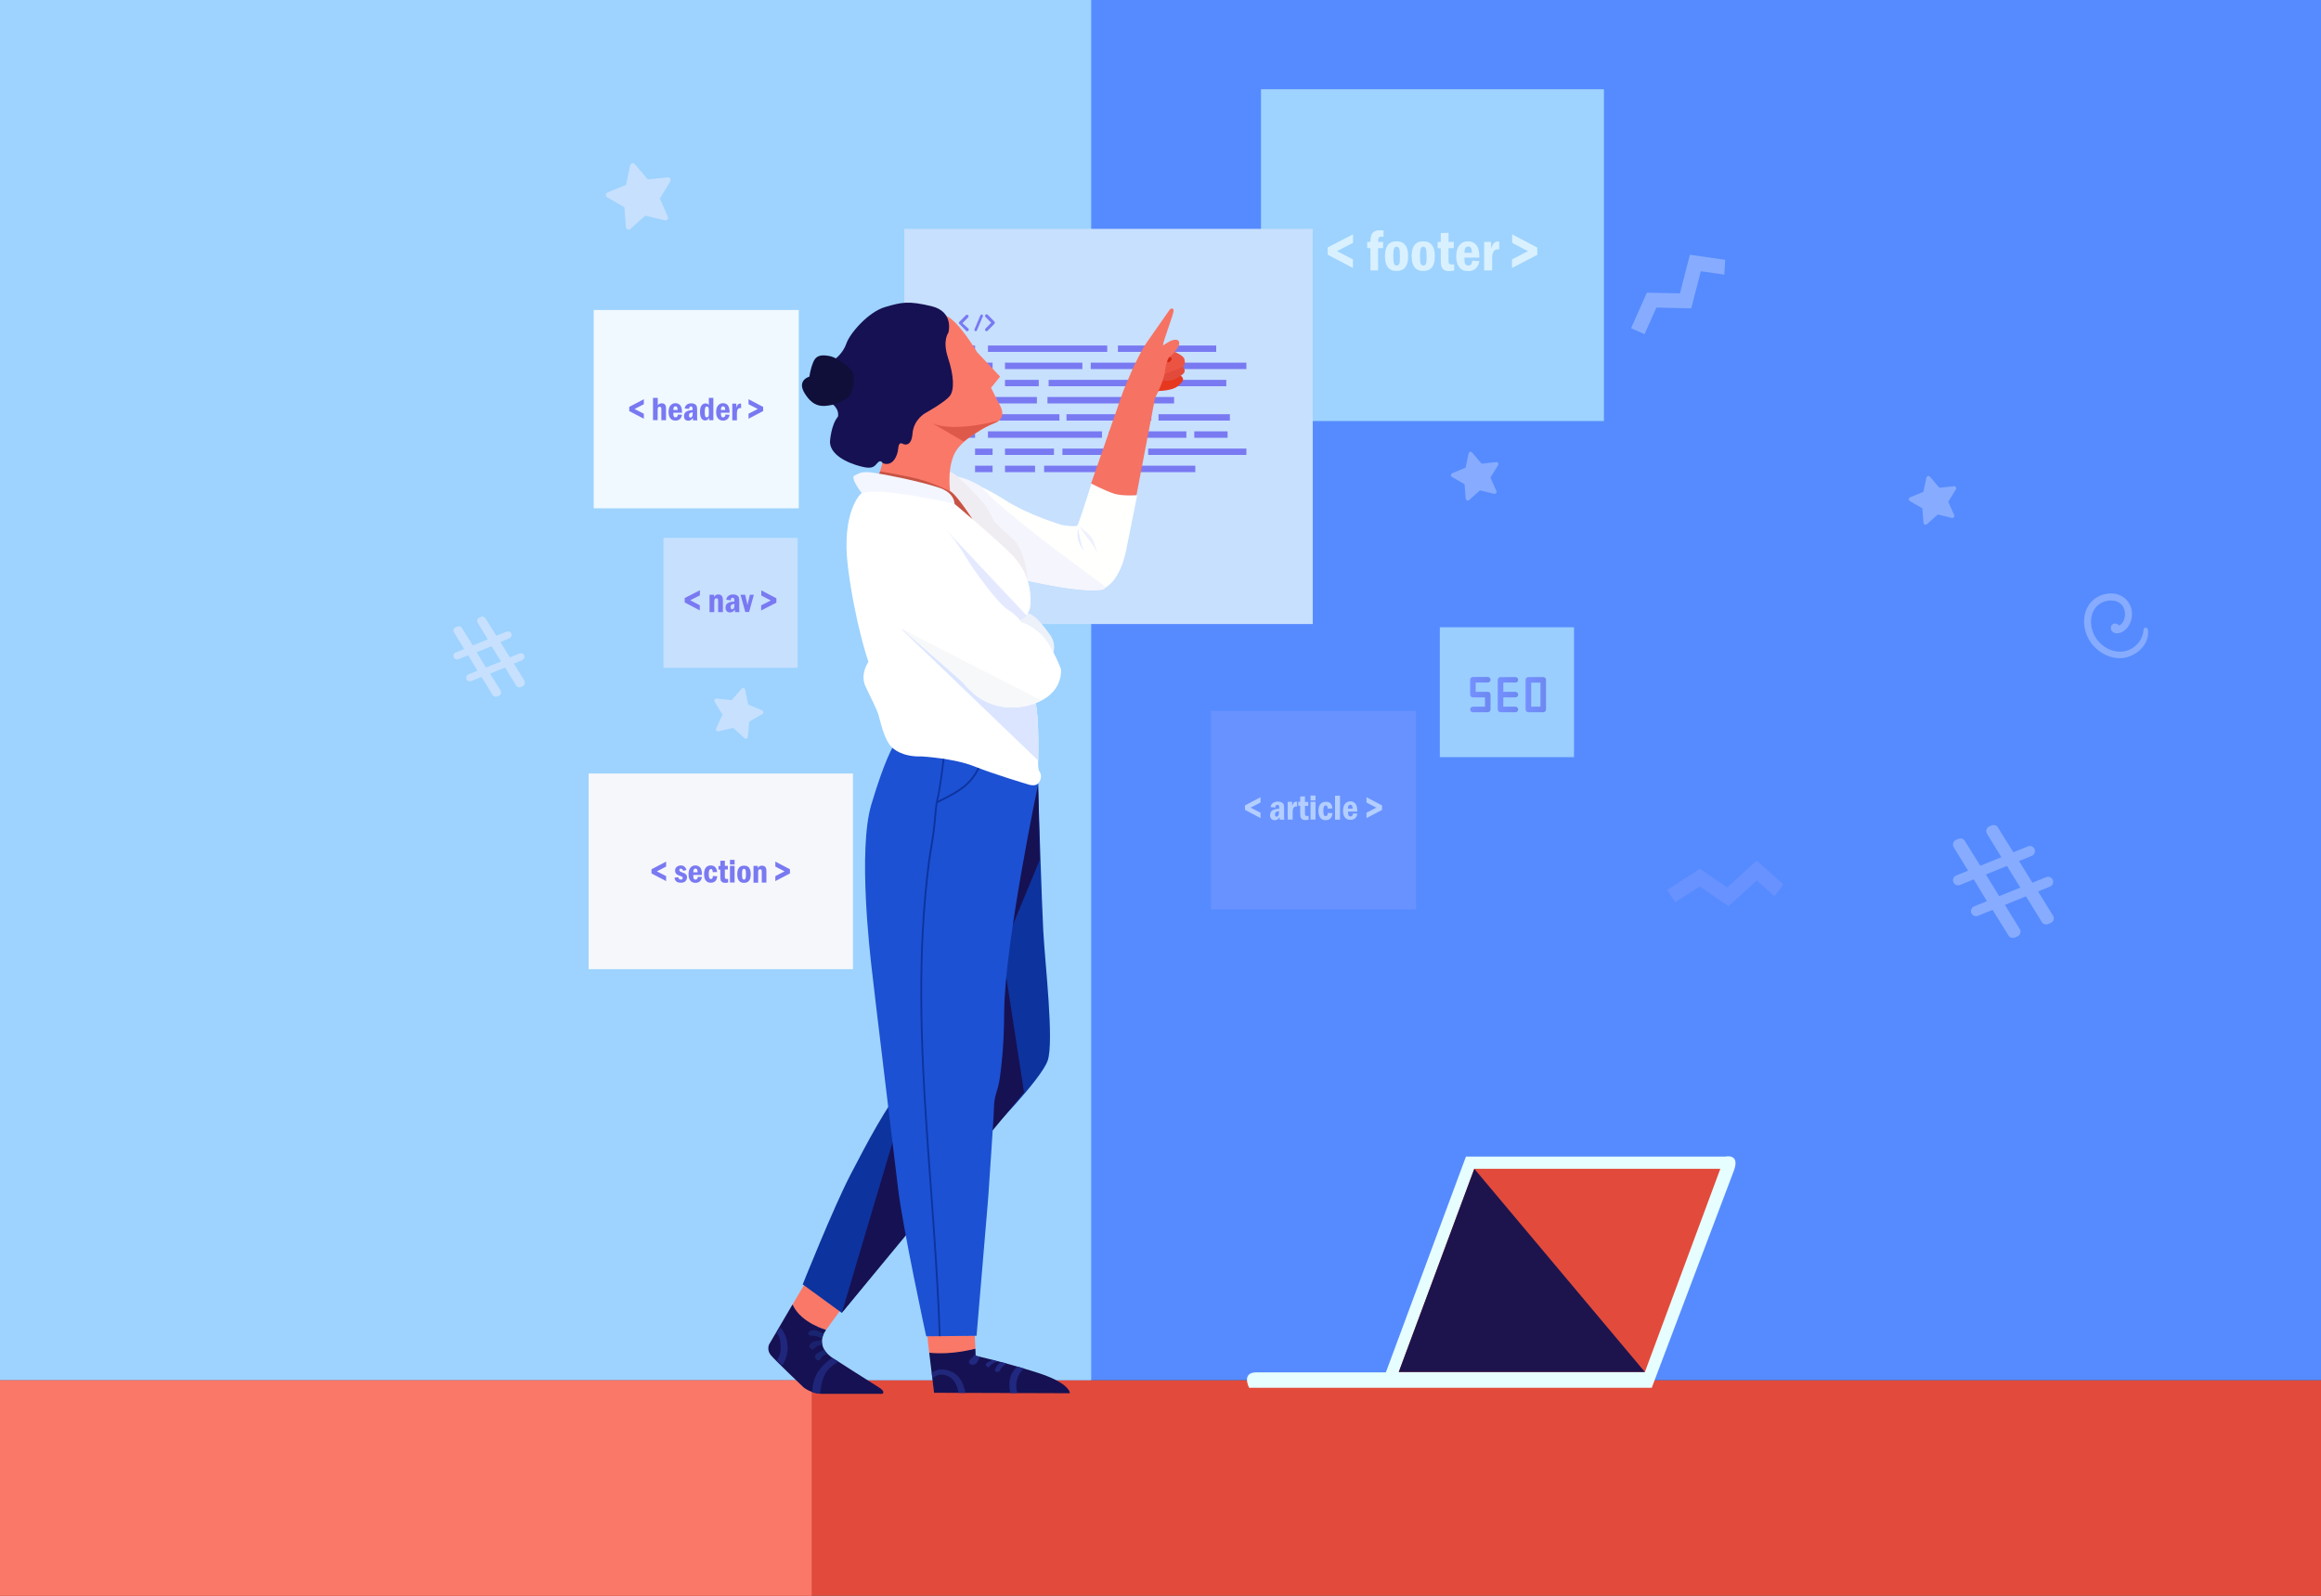 <svg version="1.1" id="Layer_4" xmlns="http://www.w3.org/2000/svg" xmlns:xlink="http://www.w3.org/1999/xlink" x="0" y="0" viewBox="0 0 2000 1375" xml:space="preserve"><rect x="0" y="0" width="2000" height="1375" fill="#333333" stroke="none"/><style>.st3{fill:#9dd3fe}.st4{fill:#e24b3b}.st5{fill:#fa7868}.st6{fill:#87acff}.st7{fill:#c7e0fe}.st8{fill:#6892ff}.st10{fill:#f6f7fa}.st11{fill:#7979f2}.st19{fill:#b3ceff}.st20{fill:#d9f0ff}.st23{fill:#161153}.st25{fill:#212880}.st26{fill:#0d339e}.st31{fill:#192571}.st37{fill:#fff}</style><defs><path id="SVGID_1_" d="M0 0h2000v1375H0z"/></defs><clipPath id="SVGID_2_"><use xlink:href="#SVGID_1_" overflow="visible"/></clipPath><g clip-path="url(#SVGID_2_)"><defs><path id="SVGID_3_" d="M0 0h2000v1375H0z"/></defs><clipPath id="SVGID_4_"><use xlink:href="#SVGID_3_" overflow="visible"/></clipPath><g clip-path="url(#SVGID_4_)"><path fill="#568bff" d="M-10-101.2h2013.8v1290.6H-10z"/><path class="st3" d="M-10-101.2h950.3v1290.6H-10z"/><path class="st4" d="M-10 1189.4h2013.8v208.8H-10z"/><path class="st5" d="M-10 1189.4h709.4v208.8H-10z"/><path class="st6" d="M1850.9 542.7c1.8 14.1-12.9 25.3-25.9 24.4-14.4-1-26.7-12.8-28.8-27-2.3-15.3 6.9-27.6 21.2-28.7 13.9-1.1 22.8 11.3 18.8 23.7-2.9 8.9-11 12.3-15.1 9.8-3.2-1.9-3-6.8.9-7.6 1.6-.3 3.2.5 4 1.7 3.4-1.3 6.6-7.5 4.4-14.2-2.8-8.5-13.6-9-20.3-5-8.5 5.1-9.9 16-6.7 24.7 3.3 9.1 12.2 16.3 22 17 11 .8 20.8-7.7 21.7-18.7 0-2.7 3.5-2.6 3.8-.1z"/><path class="st7" d="M450.2 591.5l-1.6.6c-1.4.6-3 0-3.8-1.3l-9.6-15.6-12.9 5.2 9.1 14.7c1 1.6.3 3.8-1.5 4.5l-1.6.6c-1.4.6-3 0-3.8-1.3l-9.6-15.6-8.9 3.6c-1.6.6-3.4-.1-4.1-1.7-.6-1.6.1-3.4 1.7-4.1l7.8-3.2-8-13.3-8.4 3.4c-1.6.6-3.4-.1-4.1-1.7-.6-1.6.1-3.4 1.7-4.1l7.3-3-8.7-14.3c-1-1.6-.3-3.8 1.5-4.5l1.5-.6c1.4-.6 3 0 3.8 1.2l9.4 15.1 12.9-5.2-8.7-14.3c-1-1.6-.3-3.8 1.5-4.5l1.4-.6c1.4-.6 3 0 3.8 1.2l9.4 15.1 8.9-3.6c1.6-.6 3.4.1 4.1 1.7.6 1.6-.1 3.4-1.7 4.1l-7.8 3.2 8.1 13.2 8.4-3.4c1.6-.6 3.4.1 4.1 1.7.6 1.6-.1 3.4-1.7 4.1l-7.3 3 9.1 14.7c.8 2.1.1 4.3-1.7 5zM431.7 570l-8.1-13.2-12.9 5.2 8.1 13.2 12.9-5.2zM1246.6 186.7l-9.3-20.9 12-19.5c1.4-2.2-.4-5-3-4.8l-22.7 2.3-14.8-17.4c-1.7-2-4.9-1.2-5.5 1.4l-4.8 22.4-21.1 8.7c-2.4 1-2.6 4.3-.4 5.6l19.8 11.5 1.8 22.8c.2 2.6 3.3 3.8 5.2 2.1l17-15.3 22.2 5.4c2.5.6 4.6-1.9 3.6-4.3zM575.5 186.7l-6.9-15.7 9-14.6c1-1.7-.3-3.8-2.3-3.6l-17.1 1.8-11.1-13.1c-1.3-1.5-3.7-.9-4.1 1l-3.6 16.8-15.9 6.5c-1.8.7-2 3.2-.3 4.2l14.8 8.6 1.3 17.1c.2 1.9 2.5 2.9 3.9 1.6l12.8-11.5 16.7 4c2 .6 3.6-1.4 2.8-3.1zM644.5 634.8l1.1-13 11.3-6.5c1.3-.7 1.2-2.6-.2-3.2l-12-5.1-2.6-12.8c-.3-1.5-2.1-1.9-3.1-.8l-8.5 9.9-13-1.4c-1.5-.2-2.5 1.4-1.7 2.7l6.7 11.2-5.4 11.9c-.6 1.4.6 2.8 2 2.5l12.7-3 9.6 8.8c1.2 1 2.9.3 3.1-1.2z"/><path class="st6" d="M1683.9 443.8l-5.1-11.5 6.6-10.7c.8-1.2-.2-2.8-1.7-2.6l-12.5 1.3-8.2-9.6c-.9-1.1-2.7-.6-3 .8l-2.6 12.3-11.6 4.8c-1.3.5-1.4 2.4-.2 3.1l10.9 6.3 1 12.5c.1 1.4 1.8 2.1 2.9 1.2l9.4-8.4 12.2 3c1.3.2 2.4-1.2 1.9-2.5zM1289.4 423l-5.1-11.5 6.6-10.7c.8-1.2-.2-2.8-1.7-2.6l-12.5 1.3-8.2-9.6c-.9-1.1-2.7-.6-3 .8l-2.6 12.3-11.6 4.8c-1.3.5-1.4 2.4-.2 3.1l10.9 6.3 1 12.5c.1 1.4 1.8 2.1 2.9 1.2l9.4-8.4 12.2 3c1.3.2 2.5-1.2 1.9-2.5zM1485.8 236.6l-20.2-2.9-8.3 32-30-.7-10.2 22.9-11.6-5.1 13.6-30.6 28.5.6 8.6-33.3 30.4 4.4z"/><path class="st8" d="M1529.1 772.2l-15.3-13.5-24.4 22.1-24.8-17-21.1 13.6-6.8-10.6 28.1-18.2 23.5 16.1 25.4-23.1 23 20.4z"/><path class="st6" d="M1767 795.3l-2.2.9c-2 .8-4.3.1-5.4-1.8l-13.6-22.1-18.2 7.4 12.8 20.8c1.4 2.3.4 5.4-2.1 6.4l-2.2.9c-2 .8-4.3.1-5.4-1.8l-13.7-22-12.6 5.1c-2.3.9-4.8-.2-5.7-2.4-.9-2.3.2-4.8 2.4-5.7l11-4.5-11.3-18.8-11.9 4.8c-2.3.9-4.8-.2-5.7-2.4-.9-2.3.2-4.8 2.4-5.7l10.3-4.2-12.4-20.2c-1.4-2.3-.4-5.4 2.1-6.4l2.1-.8c2-.8 4.3-.1 5.4 1.8l13.3 21.4 18.2-7.4-12.4-20.2c-1.4-2.3-.4-5.4 2.1-6.4l1.9-.8c2-.8 4.3-.1 5.4 1.8l13.3 21.4 12.6-5.1c2.3-.9 4.8.2 5.7 2.4.9 2.3-.2 4.8-2.4 5.7l-11 4.5 11.5 18.7 11.9-4.8c2.3-.9 4.8.2 5.7 2.4.9 2.3-.2 4.8-2.4 5.7l-10.3 4.2 12.8 20.8c1.6 2.3.6 5.4-2 6.4zm-26.1-30.5l-11.5-18.7-18.2 7.4 11.5 18.7 18.2-7.4z"/><path class="st3" d="M1086.6 76.9h295.5v285.9h-295.5z"/><path fill="#f0f9ff" d="M511.6 267.1h176.7V438H511.6z"/><path class="st10" d="M507.2 666.5H735v168.6H507.2z"/><path class="st7" d="M779.2 197.2h352v340.5h-352z"/><path class="st11" d="M574 742.4v4.3l-8 4.1 8 4.1v4.3l-12.6-6.6V749l12.6-6.6zM591.5 749.6l-2.8.8c-.4-1.3-1.1-1.9-2.1-1.9-.8 0-1.2.4-1.2 1.2 0 .5.2.8.5 1.1s1 .5 1.9.9c1.1.4 1.9.7 2.4 1s.9.7 1.3 1.3.5 1.3.5 2c0 1.3-.5 2.4-1.4 3.3s-2.3 1.3-4 1.3c-3.2 0-5-1.4-5.4-4.3l3.2-.5c.3 1.4 1 2.1 2.3 2.1 1.1 0 1.6-.4 1.6-1.3 0-.5-.2-.8-.5-1.1-.3-.2-.9-.5-1.8-.8-1.6-.5-2.8-1.2-3.4-1.9s-.9-1.6-.9-2.6c0-1.4.5-2.5 1.5-3.3 1-.8 2.2-1.2 3.6-1.2 2.4.1 4 1.4 4.7 3.9zM604.9 753.9h-7.5v.8c0 1.3.2 2.1.5 2.6s.8.6 1.4.6c1.2 0 1.9-.8 2-2.4l3.6.2c-.6 3.3-2.5 5-5.7 5-1.9 0-3.4-.7-4.4-2s-1.5-3.1-1.5-5.3c0-2.5.5-4.4 1.6-5.7 1.1-1.3 2.5-2 4.3-2 1.6 0 3 .6 4.1 1.7 1.1 1.3 1.6 3.5 1.6 6.5zm-3.8-2.3v-.4c0-1.8-.6-2.8-1.9-2.8-1.2 0-1.8 1.1-1.8 3.2h3.7zM617.9 751.4l-3.7.1c-.1-.9-.2-1.5-.4-2s-.6-.7-1.1-.7c-1.3 0-2 1.4-2 4.2 0 1.6.2 2.8.5 3.4.3.7.8 1 1.5 1 1 0 1.5-.9 1.6-2.6l3.7.2c-.3 3.8-2.2 5.6-5.6 5.6-1.8 0-3.2-.6-4.2-1.9-1-1.2-1.5-3.1-1.5-5.5s.5-4.3 1.5-5.6c1-1.3 2.5-1.9 4.3-1.9 3.3.1 5.1 2 5.4 5.7zM620.7 741.7l3.9-.1v4.5h2.6v3.1h-2.6v5.3c0 1 0 1.6.1 1.9 0 .3.2.5.4.7.2.2.6.3 1.2.3h1.1v3c-.9.2-1.7.3-2.4.3-1.2 0-2.1-.2-2.8-.7s-1.1-1-1.2-1.7c-.2-.7-.3-1.8-.3-3.3v-5.7h-1.6v-3.1h1.6v-4.5zM633 744.9h-4v-4h4v4zm-4 1.2h4v14.3h-4v-14.3zM646.9 753.3c0 5-1.9 7.4-5.8 7.4s-5.8-2.5-5.8-7.4c0-5 1.9-7.4 5.8-7.4 3.9-.1 5.8 2.4 5.8 7.4zm-4.1 0c0-1.8-.1-3.1-.4-3.7-.2-.6-.7-1-1.3-1-.6 0-1 .3-1.3.9-.3.6-.4 1.9-.4 3.8 0 1.7.1 3 .3 3.6s.7 1 1.4 1c.6 0 1.1-.3 1.3-1 .3-.6.4-1.9.4-3.6zM649.2 746.1h3.8v2c.7-1.5 1.9-2.2 3.6-2.2.9 0 1.7.2 2.3.6.6.4 1 1 1.2 1.6s.3 1.6.3 3v9.4h-4v-9.4c0-1-.1-1.6-.4-1.8s-.6-.3-1-.3c-.7 0-1.2.2-1.4.7-.2.4-.3 1.3-.3 2.5v8.4h-4v-14.5zM668.1 759.2v-4.3l8-4.1-8-4.1v-4.3l12.6 6.6v3.6l-12.6 6.6z"/><path fill="#9aceff" d="M1240.7 540.5h115.6v111.9h-115.6z"/><path class="st7" d="M571.7 463.5h115.6v111.9H571.7z"/><path d="M1263.2 996.6h223.3s13.4-3.2 7.5 12.3-70.7 186.9-70.7 186.9h-346.9s-7.1-13.3 6.2-13.3h111.6l69-185.9z" fill="#e6feff"/><path class="st4" d="M1270.4 1007.1h212l-65 175.1h-212.1z"/><path fill="#1d144e" d="M1270.4 1007.1l147 175.1h-212.1z"/><g opacity=".5"><linearGradient id="SVGID_5_" gradientUnits="userSpaceOnUse" x1="1266.764" y1="598.561" x2="1284.311" y2="598.561"><stop offset="0" stop-color="#4f52ff"/><stop offset="1" stop-color="#4042e2"/></linearGradient><path d="M1269.2 608.9c-1.3 0-2.4 1.1-2.4 2.4s1.1 2.4 2.4 2.4h12.8c1.3 0 2.4-1.1 2.4-2.4v-12.8c0-1.3-1.1-2.4-2.4-2.4h-10.4v-8h10.4c1.3 0 2.4-1.1 2.4-2.4 0-1.3-1.1-2.4-2.4-2.4h-12.8c-1.3 0-2.4 1.1-2.4 2.4v12.8c0 1.3 1.1 2.4 2.4 2.4h10.4v8h-10.4z" fill="url(#SVGID_5_)"/><linearGradient id="SVGID_6_" gradientUnits="userSpaceOnUse" x1="1290.691" y1="598.561" x2="1308.237" y2="598.561"><stop offset="0" stop-color="#4f52ff"/><stop offset="1" stop-color="#4042e2"/></linearGradient><path d="M1305.8 588.2c1.3 0 2.4-1.1 2.4-2.4 0-1.3-1.1-2.4-2.4-2.4H1293c-1.3 0-2.4 1.1-2.4 2.4v25.5c0 1.3 1.1 2.4 2.4 2.4h12.8c1.3 0 2.4-1.1 2.4-2.4s-1.1-2.4-2.4-2.4h-10.4v-8h10.4c1.3 0 2.4-1.1 2.4-2.4 0-1.3-1.1-2.4-2.4-2.4h-10.4v-8h10.4z" fill="url(#SVGID_6_)"/><linearGradient id="SVGID_7_" gradientUnits="userSpaceOnUse" x1="1314.618" y1="598.561" x2="1332.165" y2="598.561"><stop offset="0" stop-color="#4f52ff"/><stop offset="1" stop-color="#4042e2"/></linearGradient><path d="M1317 583.4c-1.3 0-2.4 1.1-2.4 2.4v25.5c0 1.3 1.1 2.4 2.4 2.4h12.8c1.3 0 2.4-1.1 2.4-2.4v-25.5c0-1.3-1.1-2.4-2.4-2.4H1317zm10.4 25.5h-8v-20.7h8v20.7z" fill="url(#SVGID_7_)"/></g><g><path class="st11" d="M825.1 297.7h15.1v5.5h-15.1zM851.3 297.7h102.8v5.5H851.3zM963.3 297.7H992v5.5h-28.7zM1029.1 371.7h28.7v5.5h-28.7zM998.3 297.7h49.7v5.5h-49.7zM840.2 312.5h15.1v5.5h-15.1zM866 312.5h66.7v5.5H866zM955.6 371.7h66.7v5.5h-66.7zM851.3 356.9h61.6v5.5h-61.6zM866 327.3h29.1v5.5H866zM982.6 342.1h29.1v5.5h-29.1zM903.6 327.3h98.3v5.5h-98.3zM851.3 371.7h98.3v5.5h-98.3zM995.1 312.5h78.9v5.5h-78.9zM939.9 312.5h49v5.5h-49zM1007.7 327.3h49v5.5h-49zM840.2 327.3h15.1v5.5h-15.1zM825.1 342.1h15.1v5.5h-15.1zM851.3 342.1h42.2v5.5h-42.2zM866 386.5h42.2v5.5H866zM962 401.3h68v5.5h-68zM915.5 386.5h66.1v5.5h-66.1zM899.7 401.3h54.5v5.5h-54.5zM989.4 386.5h84.6v5.5h-84.6zM866 401.3h25.9v5.5H866zM919 356.9h73.1v5.5H919zM998.3 356.9h61.5v5.5h-61.5zM902.6 342.1h73v5.5h-73zM825.1 356.9h15.1v5.5h-15.1zM825.1 371.7h15.1v5.5h-15.1zM840.2 386.5h15.1v5.5h-15.1zM840.2 401.3h15.1v5.5h-15.1zM834.4 283.1c.5.5.5 1.3 0 1.9-.3.2-.6.4-.9.4-.4 0-.7-.1-1-.4l-5.8-5.9c-.1 0-.1-.1-.1-.1h-.1c0-.1 0-.1-.1-.2l-.1-.1v-.1-.1-.1-.1-.1-.1-.1-.2c0-.1.1-.1.1-.2l.1-.1 5.8-5.9c.5-.5 1.4-.5 1.9 0s.5 1.3 0 1.9l-4.9 5 5.1 4.6zM839.7 283.8l5.1-12.1c.2-.6.9-.9 1.5-.6.6.2.8.9.6 1.5l-5.1 12.1c-.2.4-.6.7-1.1.7-.1 0-.3 0-.4-.1-.5-.2-.8-.9-.6-1.5zM857 278.9l-.2.2-5.8 5.9c-.2.2-.6.4-.9.4-.4 0-.7-.1-.9-.4-.5-.5-.5-1.3 0-1.9l4.9-5-4.9-5c-.5-.5-.5-1.4 0-1.9s1.3-.5 1.9 0l5.8 5.9c.1 0 .1.1.1.1 0 .1.1.1.1.2s0 .1.1.2V278.2c0 .1 0 .1-.1.2v.1c0 .3-.1.3-.1.4z"/></g><path class="st10" d="M678.2 760.5h43.2v33.8h-43.2z"/><g><path class="st11" d="M554.8 344v4.3l-8 4.1 8 4.1v4.3l-12.6-6.6v-3.6l12.6-6.6zM562.8 342.8h4v6.5c.7-1.2 1.9-1.8 3.5-1.8 1 0 1.7.2 2.3.7.6.5.9 1 1.1 1.7.2.7.2 1.7.2 3v9.2h-4v-9.2c0-.9-.1-1.6-.3-1.9-.2-.3-.5-.5-1.1-.5-.5 0-1 .1-1.3.4s-.5 1-.5 2v9.1h-4v-19.2zM587.7 355.6h-7.5v.8c0 1.3.2 2.1.5 2.6s.8.6 1.4.6c1.2 0 1.9-.8 2-2.4l3.6.2c-.6 3.3-2.5 5-5.7 5-1.9 0-3.4-.7-4.4-2s-1.5-3.1-1.5-5.3c0-2.5.5-4.4 1.6-5.7 1.1-1.3 2.5-2 4.3-2 1.6 0 3 .6 4.1 1.7 1 1.3 1.6 3.4 1.6 6.5zm-3.8-2.3v-.4c0-1.8-.6-2.8-1.9-2.8-1.2 0-1.8 1.1-1.8 3.2h3.7zM593.8 352.3l-3.8-.3c.2-1.4.8-2.5 1.8-3.3 1-.8 2.4-1.2 3.9-1.2 1.3 0 2.4.3 3.2.8.8.5 1.3 1.1 1.5 1.8.2.7.3 1.7.3 3.2v5.7c0 1.8.1 2.8.2 3.2h-3.7c-.1-.4-.2-1.1-.2-2.2-.9 1.7-2.2 2.5-3.9 2.5-1.1 0-2-.3-2.7-1-.7-.7-1-1.6-1-2.9 0-1.6.5-2.8 1.6-3.7 1.1-.9 3-1.4 5.8-1.6v-.5c0-1-.1-1.6-.3-2s-.6-.6-1.1-.6c-.9-.1-1.5.7-1.6 2.1zm3.1 3c-1.2.1-2 .4-2.5.8s-.7 1-.7 1.9c0 1.2.4 1.8 1.3 1.8.5 0 .9-.3 1.3-.8s.6-1.5.6-3v-.7zM610.8 342.8h3.9v19.3H611v-2.4c-.6 1.7-1.7 2.6-3.3 2.6-1.5 0-2.7-.7-3.4-2-.8-1.3-1.1-3.1-1.1-5.3 0-2.5.4-4.3 1.3-5.6.9-1.2 2-1.8 3.5-1.8 1.3 0 2.3.5 2.8 1.5v-6.3zm0 11c0-1.4-.1-2.3-.4-2.8-.3-.5-.7-.7-1.3-.7-.7 0-1.1.3-1.4 1s-.4 2-.4 4.1c0 1.5.1 2.6.4 3.3s.7.9 1.3.9c.5 0 .9-.2 1.3-.6s.5-1.3.5-2.6v-2.6zM628.7 355.6h-7.5v.8c0 1.3.2 2.1.5 2.6s.8.6 1.4.6c1.2 0 1.9-.8 2-2.4l3.6.2c-.6 3.3-2.5 5-5.7 5-1.9 0-3.4-.7-4.4-2s-1.5-3.1-1.5-5.3c0-2.5.5-4.4 1.6-5.7 1.1-1.3 2.5-2 4.3-2 1.6 0 3 .6 4.1 1.7 1 1.3 1.6 3.4 1.6 6.5zm-3.8-2.3v-.4c0-1.8-.6-2.8-1.9-2.8-1.2 0-1.8 1.1-1.8 3.2h3.7zM631 347.8h3.5v3.5c.6-2.4 1.8-3.6 3.4-3.6.2 0 .4 0 .7.1v3.9c-.3 0-.5-.1-.7-.1-1.9 0-2.9 1.5-2.9 4.4v6.2h-4v-14.4zM645 360.8v-4.3l8-4.1-8-4.1V344l12.6 6.6v3.6l-12.6 6.6z"/></g><path class="st8" d="M1043.5 612.6h176.7v170.9h-176.7z"/><g><path class="st19" d="M1086.2 686.9v4.6l-8.5 4.4 8.5 4.4v4.6l-13.4-7.1V694l13.4-7.1zM1098.9 695.8l-4-.4c.2-1.5.8-2.7 2-3.5 1.1-.8 2.5-1.2 4.2-1.2 1.4 0 2.6.3 3.5.8.9.6 1.4 1.2 1.6 1.9.2.7.3 1.9.3 3.4v6.1c0 1.9.1 3 .3 3.4h-4c-.1-.4-.2-1.2-.2-2.3-.9 1.8-2.3 2.7-4.2 2.7-1.2 0-2.2-.4-2.9-1.1-.7-.7-1.1-1.7-1.1-3.1 0-1.7.6-3 1.7-4 1.1-.9 3.2-1.5 6.2-1.7v-.6c0-1-.1-1.7-.3-2.1-.2-.4-.6-.6-1.2-.6-1.2 0-1.8.7-1.9 2.3zm3.3 3.1c-1.2.1-2.1.4-2.7.8-.5.4-.8 1.1-.8 2.1 0 1.3.5 1.9 1.4 1.9.5 0 1-.3 1.4-.9.4-.6.6-1.6.6-3.2v-.7zM1109.6 690.9h3.8v3.7c.7-2.6 1.9-3.9 3.6-3.9.2 0 .5 0 .7.1v4.2c-.3 0-.6-.1-.7-.1-2.1 0-3.1 1.6-3.1 4.7v6.6h-4.3v-15.3zM1120.4 686.3l4.1-.1v4.8h2.8v3.4h-2.8v5.6c0 1 0 1.7.1 2 0 .3.2.6.5.8.3.2.7.3 1.3.3h1.2v3.2c-.9.2-1.8.3-2.6.3-1.3 0-2.3-.2-3-.7-.7-.5-1.1-1.1-1.3-1.9-.2-.7-.3-1.9-.3-3.6v-6.1h-1.7v-3.4h1.7v-4.6zM1133.6 689.7h-4.3v-4.2h4.3v4.2zm-4.3 1.2h4.3v15.3h-4.3v-15.3zM1148.1 696.6l-4 .2c-.1-.9-.2-1.6-.5-2.1-.2-.5-.7-.7-1.2-.7-1.4 0-2.1 1.5-2.1 4.5 0 1.7.2 3 .5 3.7.3.7.9 1 1.6 1 1.1 0 1.7-.9 1.8-2.8l4 .3c-.4 4-2.3 6-6 6-2 0-3.5-.7-4.5-2s-1.6-3.3-1.6-5.9c0-2.6.5-4.6 1.6-5.9s2.6-2 4.6-2c3.5-.3 5.5 1.7 5.8 5.7zM1150.4 685.6h4.3v20.7h-4.3v-20.7zM1169.6 699.3h-8v.8c0 1.4.2 2.3.6 2.7.4.5.9.7 1.5.7 1.3 0 2-.9 2.2-2.6l3.8.2c-.7 3.6-2.7 5.3-6.1 5.3-2.1 0-3.7-.7-4.7-2.1-1.1-1.4-1.6-3.3-1.6-5.6 0-2.7.6-4.7 1.7-6.1 1.1-1.4 2.7-2.1 4.6-2.1 1.7 0 3.2.6 4.3 1.9 1.1 1.3 1.7 3.6 1.7 6.9zm-4.1-2.5v-.4c0-2-.7-3-2-3s-2 1.1-2 3.4h4zM1177.5 704.9v-4.6l8.5-4.4-8.5-4.4v-4.6l13.4 7.1v3.9l-13.4 7z"/></g><g><path class="st11" d="M603.1 508.6v4.4l-8.3 4.2 8.2 4.3v4.4l-13-6.8v-3.8l13.1-6.7zM611.4 512.5h3.9v2c.7-1.5 1.9-2.3 3.7-2.3 1 0 1.8.2 2.4.7s1 1 1.2 1.7.3 1.7.3 3.1v9.7h-4.1v-9.7c0-1-.1-1.6-.4-1.8s-.6-.4-1-.4c-.7 0-1.2.2-1.5.7s-.4 1.3-.4 2.5v8.7h-4.1v-14.9zM629.7 517.2l-3.9-.4c.2-1.5.8-2.6 1.9-3.4s2.4-1.2 4.1-1.2c1.4 0 2.5.3 3.3.8s1.4 1.1 1.6 1.9.3 1.8.3 3.3v5.9c0 1.8.1 2.9.2 3.3h-3.8c-.1-.4-.2-1.2-.2-2.3-.9 1.7-2.3 2.6-4.1 2.6-1.1 0-2.1-.3-2.8-1-.7-.7-1.1-1.7-1.1-3 0-1.7.5-2.9 1.6-3.8 1.1-.9 3.1-1.4 6-1.6v-.6c0-1-.1-1.7-.3-2.1s-.6-.6-1.2-.6c-1 0-1.5.7-1.6 2.2zm3.2 3.1c-1.2.1-2.1.4-2.6.8s-.8 1.1-.8 2c0 1.2.5 1.9 1.4 1.9.5 0 .9-.3 1.4-.8.4-.6.6-1.6.6-3.1v-.8zM638.1 512.5h4l2 8.7 2.1-8.7h3.4l-4.1 14.8h-3.3l-4.1-14.8zM655.9 526v-4.4l8.3-4.2-8.2-4.3v-4.4l13 6.8v3.8l-13.1 6.7z"/></g><g><path class="st20" d="M1165.9 201.9v7.4l-13.8 7.1 13.7 7.1v7.4l-21.7-11.4v-6.3l21.8-11.3zM1187.5 208.4h4.3v5.4h-4.3V233h-6.6v-19.2h-2.8v-5.4h2.8c0-2.4.2-4.2.6-5.4.4-1.2 1.1-2.3 2.3-3.2 1.2-.9 2.8-1.4 4.9-1.4 1.2 0 2.4.1 3.5.2v5.4c-.6-.1-1.1-.1-1.5-.1-1.3 0-2.2.3-2.5.8-.5.6-.7 1.8-.7 3.7zM1213.4 220.7c0 8.6-3.3 12.8-10 12.8s-10-4.3-10-12.8 3.3-12.8 10-12.8 10 4.3 10 12.8zm-7.1 0c0-3.1-.2-5.3-.6-6.4-.4-1.1-1.2-1.7-2.2-1.7-1 0-1.8.5-2.2 1.6-.5 1.1-.7 3.2-.7 6.5 0 3 .2 5.1.6 6.3.4 1.2 1.2 1.8 2.3 1.8 1.1 0 1.9-.6 2.3-1.7s.5-3.4.5-6.4zM1236.4 220.7c0 8.6-3.3 12.8-10 12.8s-10-4.3-10-12.8 3.3-12.8 10-12.8 10 4.3 10 12.8zm-7.1 0c0-3.1-.2-5.3-.6-6.4-.4-1.1-1.2-1.7-2.2-1.7-1 0-1.8.5-2.2 1.6-.5 1.1-.7 3.2-.7 6.5 0 3 .2 5.1.6 6.3.4 1.2 1.2 1.8 2.3 1.8 1.1 0 1.9-.6 2.3-1.7s.5-3.4.5-6.4zM1241.5 200.8l6.7-.2v7.8h4.5v5.4h-4.5v9.1c0 1.7 0 2.8.1 3.3s.3.9.7 1.2c.4.3 1.1.5 2.1.5h2v5.2c-1.5.3-2.9.5-4.2.5-2.1 0-3.7-.4-4.8-1.2-1.1-.8-1.8-1.8-2.1-3-.3-1.2-.5-3.1-.5-5.7v-9.8h-2.7v-5.4h2.7v-7.7zM1274.8 221.9h-12.9v1.4c0 2.2.3 3.7.9 4.4.6.7 1.4 1.1 2.4 1.1 2.1 0 3.3-1.4 3.5-4.2l6.1.4c-1.1 5.7-4.3 8.6-9.8 8.6-3.3 0-5.9-1.1-7.6-3.4-1.7-2.3-2.6-5.3-2.6-9.1 0-4.3.9-7.5 2.8-9.8 1.8-2.3 4.3-3.4 7.4-3.4 2.8 0 5.1 1 7 3 1.8 2 2.8 5.6 2.8 11zm-6.5-4v-.7c0-3.2-1.1-4.8-3.2-4.8s-3.2 1.8-3.2 5.4h6.4zM1278.8 208.4h6.1v6c1.1-4.2 3-6.3 5.8-6.3.3 0 .7 0 1.2.1v6.7c-.5-.1-.9-.1-1.1-.1-3.4 0-5 2.5-5 7.6V233h-6.9v-24.6zM1302.9 230.9v-7.4l13.8-7.1-13.7-7.1v-7.4l21.7 11.4v6.3l-21.8 11.3z"/></g></g><path d="M824.5 410.6s20.6 6.8 41.3 20.1 49.1 21.6 49.1 21.6 10.6 2 13.6.5l4-11.1 8.6-26.7s13.6 12.8 38.8 11.8l-9.6 47.8s-5.5 29.9-22.1 33.2-62.4-7.5-62.4-7.5l-49.1-30.7-20.7-29.3-2.5-33.5s7.8-.1 11 3.8z" fill="#fffffd"/><path d="M907.8 562.1s2.3-7.6-2.5-14.4c-4.8-6.8-13.3-18.6-20.1-19.4l-10.6 8.3 33.2 25.5z" fill="#edf1f9"/><path class="st23" d="M921.9 1200.5s.7-8.6-28.2-17.8-53-14.5-53-14.5l-.2-6.2s-14 3-39.8 3.6l4.2 34.5 117 .4z"/><path d="M831.9 1200.2s-1.7-13.2-11-17.8c-8.5-4.3-14.5-2.1-18 .5l.6 5.3s3.7-6 12.6-2.8 9.7 14.8 9.7 14.8h6.1z" fill="#21277b"/><path class="st25" d="M882.3 1179.2s-9.4 6.9-5.7 21.1h-6s-1.9-8.7.2-14.3c2.1-5.7 5.9-8.5 5.9-8.5l5.6 1.7zM867.5 1174.9c-1.2.7-2.3 1.5-3.3 2.5-.6.6-1.2 1.2-1.7 1.9-.2.3-.5.7-.6 1.1-.2.4-.3.7-.6 1-.8.7-2.3 1-3.2.4-.5-.3-.9-1-.7-1.6.4-1.1 1-2.3 1.7-3.3.9-1.4 2.2-2.5 3.7-3.2-.1 0 1.2.2 4.7 1.2zM860.2 1173c-.1-.1-.7.2-.9.2l-.9.3c-.6.2-1.1.4-1.7.7-1.1.5-2.1 1.2-3 2-.3.3-.6.6-.9 1-.2.3-.4.7-.7.8h-.6c-.6-.2-1.3-.4-1.7-1-.3-.5-.4-1.2-.2-1.8.1-.3.3-.5.6-.7.7-.6 1.6-1 2.4-1.5.8-.5 1.7-.9 2.6-1.2.1 0 .3.1.3.1l.9.3c.5.1 1 .3 1.6.4.3.1.7.2 1 .3.4-.1.9-.1 1.2.1zM844.6 1169.1c-.6 1-1.1 2-1.7 3.1-.5 1-.9 1.9-1.8 2.6-1.7 1.4-3.8 2-5.4.3-.4-.4-.7-.8-.8-1.3-.1-.7.3-1.4.8-2 1.6-1.8 3.3-3.6 5-5.3v1.7s1.6.3 3.9.9z"/><path class="st5" d="M723.9 1129.3l-12.1 16.6s-22.3-5.5-28.9-21.8l11-18.6 30 23.8zM839.9 1150.5l-40.8.8s1.5 14.3 1.6 14.3c21 2.1 39.8-3.6 39.8-3.6l-.6-11.5z"/><path class="st26" d="M894.5 675.2s.9 29 1.9 60c.9 26.4 1.9 54.4 2.6 67.2 1.5 27.9 9.4 95.1 3.8 111.4s-51 62.3-51 62.3l-72.1 88.3-54.4 66.8-33.6-24.5s26.4-66.1 41.1-94.4 30.2-57.8 48.7-81.5l35.9-189.9 22.3-43.4 54.8-22.3z"/><path class="st23" d="M863.6 819l18.8 122.3-157 189.9 49.1-165 99.2-294.4 20.8 3.4 1.5 65.7z"/><path d="M953 505.7s-91.9-65.9-107.4-86.4c0 0-10.1-6.7-20.7-8.6l9.8 16.3 34 39.4 16.8 34.1s26.2 5.4 35.9 6.5 31 3.9 31.6-1.3z" fill="#f5f5fd"/><path d="M798.1 1151.4s-20.2-93.1-24.3-127.8c0 0-22.3-184.2-23-192.1-.8-7.9-11.7-98.9 0-138.2s18.9-50.2 18.9-50.2l117.8 23 7.2 9.1S865.8 812 865.3 871.9c-.1 15.7-.7 31.4-2.5 46.9-.7 5.9-1.3 12-2.8 17.8-1.1 4-2.6 8-3.1 12.2-.5 4.2-.5 8.5-.7 12.7l-1.8 27.9c-.8 12.9-1.7 25.9-2.6 38.8-.2 2.7-.4 5.3-.6 8-1.3 16.1-9.7 114.8-9.7 114.8l-43.4.4z" fill="#1c51d3"/><path class="st23" d="M711.8 1145.9s-21.1-5.9-28.3-20.8l-.6-1.1-20.2 34.5s-2.1 4.5 1.3 8.9c3.4 4.3 28.5 28.1 28.5 28.1s5.9 4.9 15.1 5.5h52.7s3.4-1.7-3.2-5.7-38.5-24.5-38.5-24.5-17.7-9.4-6.8-24.9z"/><path d="M672.5 1143.8s4.9 5.7 5.9 13c.9 7.4-.2 12.6-4.2 19.8l-4.7-4.3s3.4-5.5 3.2-10c-.2-4.5 0-10.8-3.6-13.6l3.4-4.9z" fill="#20267c"/><path d="M722.4 1173.4c-.6.5-1.6.9-2.3 1.4-.8.5-1.5 1-2.3 1.5-3.5 2.6-6.2 5.8-7.9 9.9-1.6 3.9-2.4 8.1-2.9 12.2-.1.7-.2 1.3-.2 2 0 .2 0 .4-.1.6 0 0-5.2-.6-6.6-1.4-.3-.2-.1-1.8-.1-2.1.3-4 1.2-8 2.8-11.6 1.5-3.5 3.8-6.6 6.4-9.3 1.3-1.4 2.7-2.6 4.2-3.8.5-.4 3.4-2.9 3.9-2.6.7.5 1.5.9 2.2 1.4 1 .5 2.3 1 2.9 1.8z" fill="#1f2579"/><path class="st31" d="M713.1 1166.6c-.1-.1-.7.2-.8.2-.6.2-1.1.4-1.7.6-1.1.5-2.1 1.2-2.8 2.3-.4.6-.7 1.2-1.1 1.7s-1.1.9-1.8.8c-.5-.1-.9-.4-1.3-.7-.6-.5-1.1-1.1-1.3-1.9-.1-.5-.1-1 .1-1.4.2-.6.7-1.1 1.2-1.5 1.1-.9 2.3-1.6 3.6-2.3.3-.1 3-1.5 3.1-1.3.1 0 1 1.8 2.8 3.5zM708.4 1153.6s-.5-.3-.6-.3c-1.5-.8-3.1-1.7-4.8-2.1-1-.2-2.1-.3-3.2-.3-1 0-2-.1-2.8-.6-.3-.2-.5-.4-.6-.7-.2-.5.1-1 .4-1.5 1-1.3 2.9-2.2 4.6-2.1 1.2.1 2.5.6 3.6 1 1.7.6 3.3 1.3 4.7 2.4 0 .1-1.1 2.4-1.3 4.2z"/><path d="M708.7 1159.3c0-.1-.8-.1-1-.1-.6 0-1.2-.1-1.8.1-1.1.2-2.1.6-2.9 1.3-.9.7-1.5 1.6-2.5 2.1-.2.1-.4.2-.7.2-.3 0-.6-.2-.8-.4-.6-.5-1.1-1.1-1.5-1.8-.2-.4-.3-.8-.2-1.3.2-.6.9-1.2 1.3-1.7.6-.6 1.3-1.2 2.1-1.5 1.2-.5 2.6-.8 3.9-1 .3 0 3.5-.5 3.5-.1.1 1.6.2 2.9.6 4.2z" fill="#1a226d"/><path d="M885.7 500.4s-1.8-26.7-13.6-36.7-15.9-15.1-15.9-15.1-4.7-10.6-8.2-14.6-23.4-26-29.2-27.4L810 422l31.5 35.5 44.2 42.9z" fill="#f0edf2"/><path class="st5" d="M838.1 447.6s-13.8-21.6-19.4-24.2c0 0-3.3-23.2 6-36.2C834.1 374.1 858 364 858 364s11.1-3.5 2.3-17.1l-6.3-12.8 7.8-9.6-19.9-21.1s-15.6-26.4-26.2-31c-10.6-4.5-24.2 13.6-24.2 13.6l-13.1 33-11.6 32.2-10.8 18.1.5 16.1 5.8 7-4.5 15.6 53.4 21.6 26.9 18z"/><path class="st23" d="M720.1 308.9s6.5-4.8 9.3-13.1 18.6-26.9 33.2-31.2c14.6-4.3 20.1-5.5 40-.8 19.9 4.8 14.6 22.9 14.6 22.9s-5.3 6.5-.3 21.6c5 15.1 5.8 27.9 1.3 33.2-4.5 5.3-20.6 14.3-20.6 14.3s-10.3 5.3-11.3 17.9c-1 12.6-8.3 8.8-8.3 8.8s-3.5-2.8-4 3.8c-.5 6.5-4.8 16.1-13.3 12.8 0 0-1.8-3.5-4.5-.3-2.8 3.3-4.5 5-11.3 3.8-6.8-1.3-29.7-7.8-29.7-22.1 0 0 .8-14.3 6.8-21.4 0 0 1.8-5.5-4.3-10.6l2.4-39.6z"/><path d="M697.5 324.5s-11.3 3-4 14.6c7.3 11.6 14.6 11.8 24.2 9.6 0 0 13.6-3.3 16.1-10.8 2.5-7.5 3.5-16.1-1.5-20.6s-12.6-9.8-17.9-10.6-10.8-1.5-13.6 5.3-3.3 12.5-3.3 12.5z" fill="#100f3a"/><path d="M758.6 406.2s9.8 1.5 26.8 5.1c17 3.6 33.3 12.1 33.3 12.1s2.9-.5 19.2 23.9l-20.5-7.5-25.2-12.8-28.5-7.7-10.9-2.6 5.8-10.5z" fill="#c75344"/><path d="M742.8 425.2s-10.6-13.6-6.5-15.4 5.5-4 16.1-2.5c10.6 1.5 39.8 7.3 56.4 12.8 0 0 13.8 3.5 13.8 15.1-.1 0-51.2-14.3-79.8-10z" fill="#f3f6ff"/><path class="st37" d="M822.3 434s-67.4-15.6-80.5-8.6c0 0-17.1 15.6-11.1 63.4 6 47.8 17.6 81.5 17.6 81.5s-7.5 10.6-2.5 21.1 9.8 20.1 11.1 24.2 4.8 22.6 12.1 28.7c0 0 7.5 8.1 25.4 7.5 0 0 27.7 1.5 45.3 8.6 17.6 7 45 15.1 45 15.1s7 2.8 9.8-.4c2.8-3.1 3.3-7.4 1.3-10.2 0 0-1.3-1-1.3-7.5s1.3-37.5-2.5-53.6-13.1-70-13.1-70 8.6-2.5 9.1-13.3-1.3-27.7-16.6-43-49.1-43.5-49.1-43.5z"/><path d="M811.5 452.6l73 77.6s-1.8 3.2-11 7.2c-.8.4-51.7-38-51.7-38l-10.3-46.8z" fill="#e4e9ff"/><path d="M776.5 541.9l118.3 113.6s.6-37.1-2.4-49.7c-1.6-6.8-115.9-63.9-115.9-63.9z" fill="#dbe5ff"/><path class="st37" d="M745.8 506.5l54.4 55.1s32.5 28.4 37.5 34.5c5 6 25.2 19.4 52.3 10.6s24.2-30.2 24.2-30.2-2.5-6.8-6.4-14.3c-3-5.8-6.8-12-11-15.9-9.6-8.8-16.6-10.1-16.6-10.1s-3.5-5.8-12.1-11.1-31-36.5-35.7-45c-4.8-8.6-20.9-30.2-26.4-32.7s-60.2 59.1-60.2 59.1z"/><path d="M860.4 362.5s-43.7 11.8-59.9.5l29.8 17.4s7.7-5.7 15.1-10.3c7.2-4.5 14.6-6.1 15-7.6z" fill="#de594a"/><path d="M999.1 336.8s13.7.1 18-6.2c0 0 4.9-3.5.5-6.7s-16.4-1.1-16.4-1.1l-3.6 14.6 1.5-.6z" fill="#e6381f"/><path class="st4" d="M1001.8 327.8s7.3 1.3 12-1.8c4.7-3 9.6-4.8 5.5-10.2l-8.2.5-10.6 4.4 1.3 7.1z"/><path d="M1011.9 303s8.1 3.4 8.7 6.5c.6 3.1 1 5-2.3 7s-18.4 6.9-18.4 6.9l1.4-10.3 10.6-10.1z" fill="#eb5443"/><path d="M1008.4 307.7s2 1 1 2.3c-1 1.3-1.5 2.6-3.5 2l-.3-1.4 1.6-3 1.2.1z" fill="#d32814"/><path d="M940.2 416.6l27.6-79.3s11.3-29.1 20.4-42.3l20.1-28.7s3.1-1.6 3 1.5c-.1 3.1-9.1 26.3-9.2 29.9 0 0 5.8-3.9 7.7-4.4 1.9-.5 6.7-1.8 6.3 2.9-.4 4.7-8.7 11.6-8.7 11.6s-2.3 2.3-3.4 11.6-8.7 23.5-8.7 23.5l-16 83.7s-12.3 1.1-19.5-1.3c-7.2-2.3-19.6-8.7-19.6-8.7z" fill="#f67263"/><path d="M930.4 453.8s9.6 7 11.5 11.7c1.9 4.7 3.8 11.7 3.8 11.7s-2.5-6.4-6.4-10.9c-4-4.6-8.9-12.5-8.9-12.5z" fill="#eef0fd"/><path d="M928.9 455.7s3 15.9 5.3 19.1c-.1 0-7.8-8.2-5.3-19.1z" fill="#e5ecfe"/><path d="M776.8 541.9l120.6 61.6s-16.2 8.8-35.3 5.2c-21.4-4.1-33-21.3-33-21.3l-52.3-45.5z" fill="#f7f8f9"/><g><path class="st26" d="M809 1151.3h1.5c-1.4-42.6-4.5-85.7-7.6-127.5-2.4-33.3-5-67.7-6.6-101.6-2.1-45.8-2.3-83.8-.4-119.7 1.1-20.3 2.8-40 5.2-58.6.6-4.6 1.4-9.3 2.1-13.8.8-5 1.7-10.1 2.3-15.3.4-3.3.7-6.1.9-9.2.4-3.9.7-8 1.4-13.6 1.8-.9 3.5-1.8 5.3-2.7 12.7-6.5 23.8-12.4 30.8-27.1l-1.4-.6c-6.8 14.2-17.6 19.9-30.1 26.3-1.8.9-3.7 1.9-5.6 2.9l-.3.2-.1.4c-.8 5.8-1.1 10-1.5 14-.3 3-.5 5.9-.9 9.1-.6 5.1-1.5 10.3-2.3 15.2-.7 4.5-1.5 9.2-2.1 13.9-2.4 18.6-4.1 38.4-5.2 58.7-1.9 35.9-1.8 74 .4 119.9 1.6 33.9 4.1 68.3 6.6 101.6 3 41.8 6.2 84.9 7.6 127.5z"/><path class="st26" d="M808 690.9c2.6-9.1 5.7-35.7 5.9-36.8l-1.5-.2c0 .3-3.2 27.6-5.8 36.6l1.4.4z"/></g></g></svg>